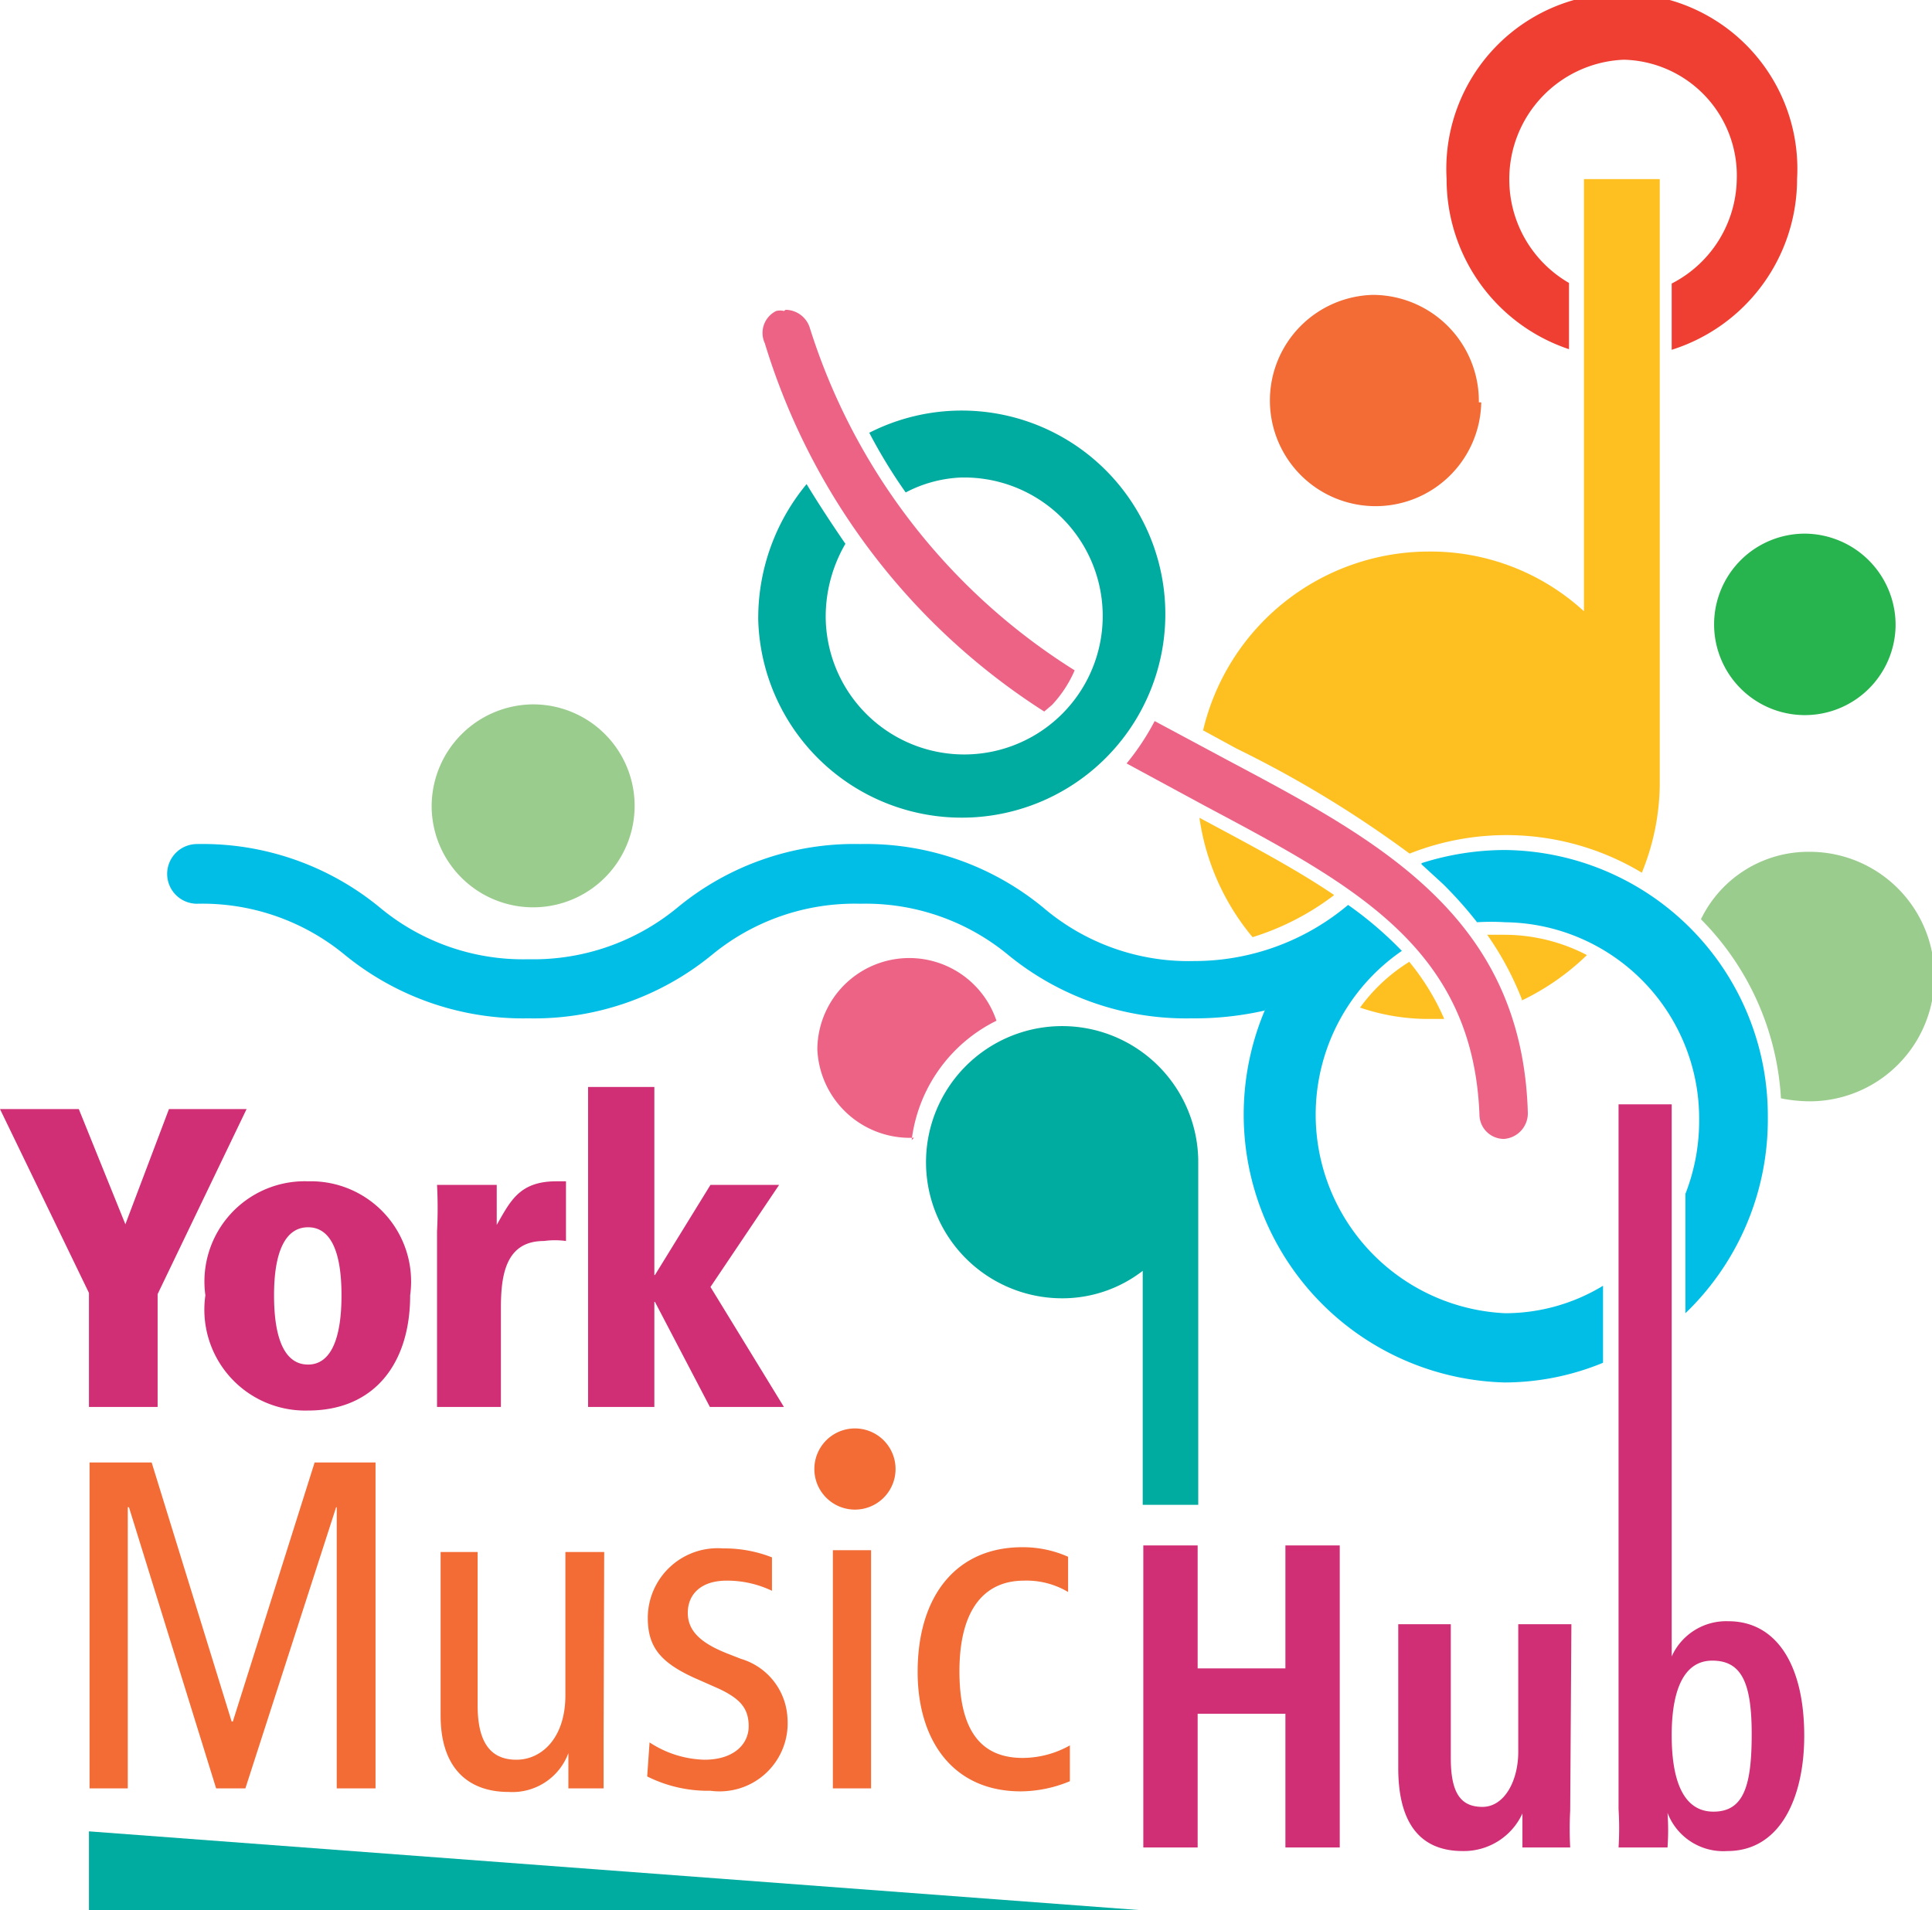 <svg xmlns="http://www.w3.org/2000/svg" viewBox="0 0 32.36 32"><defs><style>.cls-1{fill:#ef3f32;}.cls-2{fill:#27b34e;}.cls-3{fill:#ec6385;}.cls-4{fill:#00aba0;}.cls-5{fill:#d02e75;}.cls-6{fill:#f36b35;}.cls-7{fill:#9acc8d;}.cls-8{fill:#fec020;}.cls-9{fill:#00bee5;}</style></defs><title>logo</title><g id="Layer_2" data-name="Layer 2"><g id="Layer_1-2" data-name="Layer 1"><path class="cls-1" d="M27.17,1a1.94,1.94,0,0,1,1.92,2A2,2,0,0,1,28,4.75V5.86A3,3,0,0,0,30.1,3a2.94,2.94,0,1,0-5.87,0,3,3,0,0,0,2.05,2.85V4.74a2,2,0,0,1-1-1.74,2,2,0,0,1,1.93-2"></path><path class="cls-2" d="M31.75,10.49a1.52,1.52,0,1,1-1.51-1.55,1.53,1.53,0,0,1,1.51,1.55"></path><path class="cls-3" d="M15.31,19.06a1.55,1.55,0,0,1-1.62-1.48,1.54,1.54,0,0,1,3-.48,2.58,2.58,0,0,0-1.42,2"></path><path class="cls-4" d="M20.07,19.43a2.28,2.28,0,1,0-2.28,2.32,2.2,2.2,0,0,0,1.35-.46v3.92h.93V19.43"></path><polygon class="cls-5" points="1.49 21.66 0 18.58 1.32 18.58 2.1 20.51 2.83 18.58 4.13 18.58 2.64 21.68 2.64 23.57 1.49 23.57 1.49 21.66"></polygon><path class="cls-5" d="M5.16,19.79A1.68,1.68,0,0,1,6.87,21.7c0,1.13-.59,1.93-1.71,1.93A1.69,1.69,0,0,1,3.44,21.7a1.68,1.68,0,0,1,1.72-1.91m0,3.07c.38,0,.56-.43.56-1.16s-.18-1.14-.56-1.14-.57.41-.57,1.14.18,1.16.57,1.16"></path><path class="cls-5" d="M7.32,20.63a7.46,7.46,0,0,0,0-.78h1l0,.67h0c.23-.4.38-.73,1-.73h.16v1a1.35,1.35,0,0,0-.37,0c-.64,0-.72.57-.72,1.12v1.66H7.32Z"></path><polygon class="cls-5" points="9.85 18.21 10.96 18.21 10.96 21.36 10.97 21.36 11.9 19.85 13.05 19.85 11.9 21.56 13.13 23.57 11.89 23.57 10.97 21.81 10.96 21.81 10.96 23.57 9.85 23.57 9.85 18.21"></polygon><polygon class="cls-6" points="1.5 24.5 2.54 24.5 3.88 28.84 3.9 28.84 5.27 24.5 6.29 24.5 6.29 29.96 5.64 29.96 5.64 25.25 5.63 25.25 4.11 29.96 3.62 29.96 2.16 25.25 2.14 25.25 2.14 29.96 1.5 29.96 1.5 24.5"></polygon><path class="cls-6" d="M10.11,29.1c0,.29,0,.58,0,.86H9.52l0-.59h0a1,1,0,0,1-1,.65c-.68,0-1.14-.4-1.14-1.28V26H8v2.57c0,.64.23.91.65.91s.82-.36.82-1.08V26h.65Z"></path><path class="cls-6" d="M10.88,29.19a1.75,1.75,0,0,0,.92.29c.49,0,.74-.26.74-.56s-.14-.46-.5-.63l-.43-.19c-.56-.26-.76-.52-.76-1a1.17,1.17,0,0,1,1.26-1.16,2.18,2.18,0,0,1,.82.15l0,.56a1.74,1.74,0,0,0-.76-.17c-.43,0-.65.23-.65.54s.23.51.66.68l.23.09a1.09,1.09,0,0,1,.78,1A1.14,1.14,0,0,1,11.9,30a2.27,2.27,0,0,1-1.06-.24Z"></path><rect class="cls-6" x="13.95" y="25.97" width="0.64" height="3.99"></rect><path class="cls-6" d="M17.89,26.67a1.36,1.36,0,0,0-.74-.19c-.63,0-1.08.44-1.08,1.52s.43,1.45,1.06,1.45a1.62,1.62,0,0,0,.79-.21l0,.6a2.17,2.17,0,0,1-.82.17c-1.16,0-1.73-.88-1.73-2,0-1.29.66-2.09,1.75-2.09a1.86,1.86,0,0,1,.77.16Z"></path><polygon class="cls-5" points="19.15 25.89 20.06 25.89 20.06 27.95 21.53 27.95 21.53 25.89 22.44 25.89 22.44 30.95 21.53 30.95 21.53 28.71 20.06 28.71 20.06 30.95 19.15 30.95 19.15 25.89"></polygon><path class="cls-5" d="M26.3,30.33a5.82,5.82,0,0,0,0,.62H25.5c0-.19,0-.39,0-.57h0a1.08,1.08,0,0,1-1,.63c-.83,0-1.08-.63-1.08-1.39V27.21h.88v2.24c0,.58.16.82.53.82s.6-.44.6-.92V27.21h.89Z"></path><path class="cls-6" d="M15,24.62a.68.68,0,1,1-.68-.69.68.68,0,0,1,.68.69"></path><path class="cls-7" d="M7.23,13.53a1.7,1.7,0,1,0,1.7-1.73,1.71,1.71,0,0,0-1.7,1.73"></path><polygon class="cls-4" points="1.49 30.68 1.49 32 19.1 32 1.49 30.68"></polygon><path class="cls-7" d="M30.31,14.27a2,2,0,0,0-1.82,1.13,4.63,4.63,0,0,1,1.34,3,2.52,2.52,0,0,0,.48.05,2.09,2.09,0,0,0,0-4.18"></path><path class="cls-5" d="M28,18.5v9.25h0a1,1,0,0,1,.95-.59c.79,0,1.27.71,1.27,1.92,0,1-.38,1.93-1.29,1.93a1,1,0,0,1-1-.64h0a4,4,0,0,1,0,.58h-.82a5.14,5.14,0,0,0,0-.64V18.5Zm.7,11.85c.51,0,.64-.44.64-1.3s-.17-1.23-.66-1.23-.68.52-.68,1.25.18,1.28.7,1.28"></path><path class="cls-6" d="M24.81,6.74A1.77,1.77,0,1,1,23,4.94a1.78,1.78,0,0,1,1.77,1.8"></path><path class="cls-3" d="M13.16,5.19a.43.43,0,0,1,.4.29A10.48,10.48,0,0,0,18,11.23a2,2,0,0,1-.38.58l-.13.11a11.18,11.18,0,0,1-4.68-6.17A.41.41,0,0,1,13,5.21a.27.27,0,0,1,.13,0"></path><path class="cls-3" d="M18.87,12.79a4.16,4.16,0,0,0,.47-.71l1.25.67c2.52,1.34,4.9,2.61,5,5.88a.43.43,0,0,1-.4.45h0a.41.41,0,0,1-.41-.41c-.11-2.78-2.08-3.83-4.58-5.16l-1.33-.72"></path><path class="cls-8" d="M20.15,12.24a3.89,3.89,0,0,1,3.76-3,3.8,3.8,0,0,1,2.62,1V3H27.8V13.16a4,4,0,0,1-.3,1.46,4.4,4.4,0,0,0-3.89-.32,18.62,18.62,0,0,0-2.9-1.76l-.55-.3"></path><path class="cls-9" d="M23.81,14.46a4.61,4.61,0,0,1,1.4-.22,4.45,4.45,0,0,1,4.4,4.48A4.5,4.5,0,0,1,28.23,22V20a3.36,3.36,0,0,0,.23-1.23,3.29,3.29,0,0,0-3.25-3.32,3.71,3.71,0,0,0-.47,0,6.71,6.71,0,0,0-.57-.64l-.36-.33"></path><path class="cls-8" d="M25.49,16.74a5.12,5.12,0,0,0-.58-1.08l.3,0a3,3,0,0,1,1.37.34,4.11,4.11,0,0,1-1.09.76"></path><path class="cls-8" d="M23.61,16.12a4,4,0,0,1,.58.95h-.27a3.54,3.54,0,0,1-1.14-.19,2.91,2.91,0,0,1,.83-.77"></path><path class="cls-9" d="M21.18,16.93a5.31,5.31,0,0,1-1.22.13A4.7,4.7,0,0,1,16.89,16a3.75,3.75,0,0,0-2.48-.86,3.76,3.76,0,0,0-2.49.86,4.7,4.7,0,0,1-3.07,1.06A4.72,4.72,0,0,1,5.78,16a3.75,3.75,0,0,0-2.48-.86.49.49,0,0,1,0-1,4.67,4.67,0,0,1,3.07,1.07,3.75,3.75,0,0,0,2.48.86,3.79,3.79,0,0,0,2.49-.86,4.65,4.65,0,0,1,3.07-1.07,4.67,4.67,0,0,1,3.07,1.07A3.75,3.75,0,0,0,20,16.1a4,4,0,0,0,2.58-.94,6.17,6.17,0,0,1,.9.77A3.33,3.33,0,0,0,25.21,22a3.16,3.16,0,0,0,1.64-.46v1.29a4.34,4.34,0,0,1-1.65.33,4.49,4.49,0,0,1-4-6.27"></path><path class="cls-8" d="M22.34,15a4.4,4.4,0,0,1-1.36.7,4,4,0,0,1-.89-2c.84.45,1.6.85,2.25,1.29"></path><path class="cls-4" d="M16.09,8a2.32,2.32,0,1,1-2.26,2.34,2.43,2.43,0,0,1,.33-1.23c-.22-.32-.45-.67-.65-1a3.52,3.52,0,0,0-.81,2.27,3.41,3.41,0,1,0,1.86-3.13,8.71,8.71,0,0,0,.61,1A2.18,2.18,0,0,1,16.09,8"></path></g></g></svg>